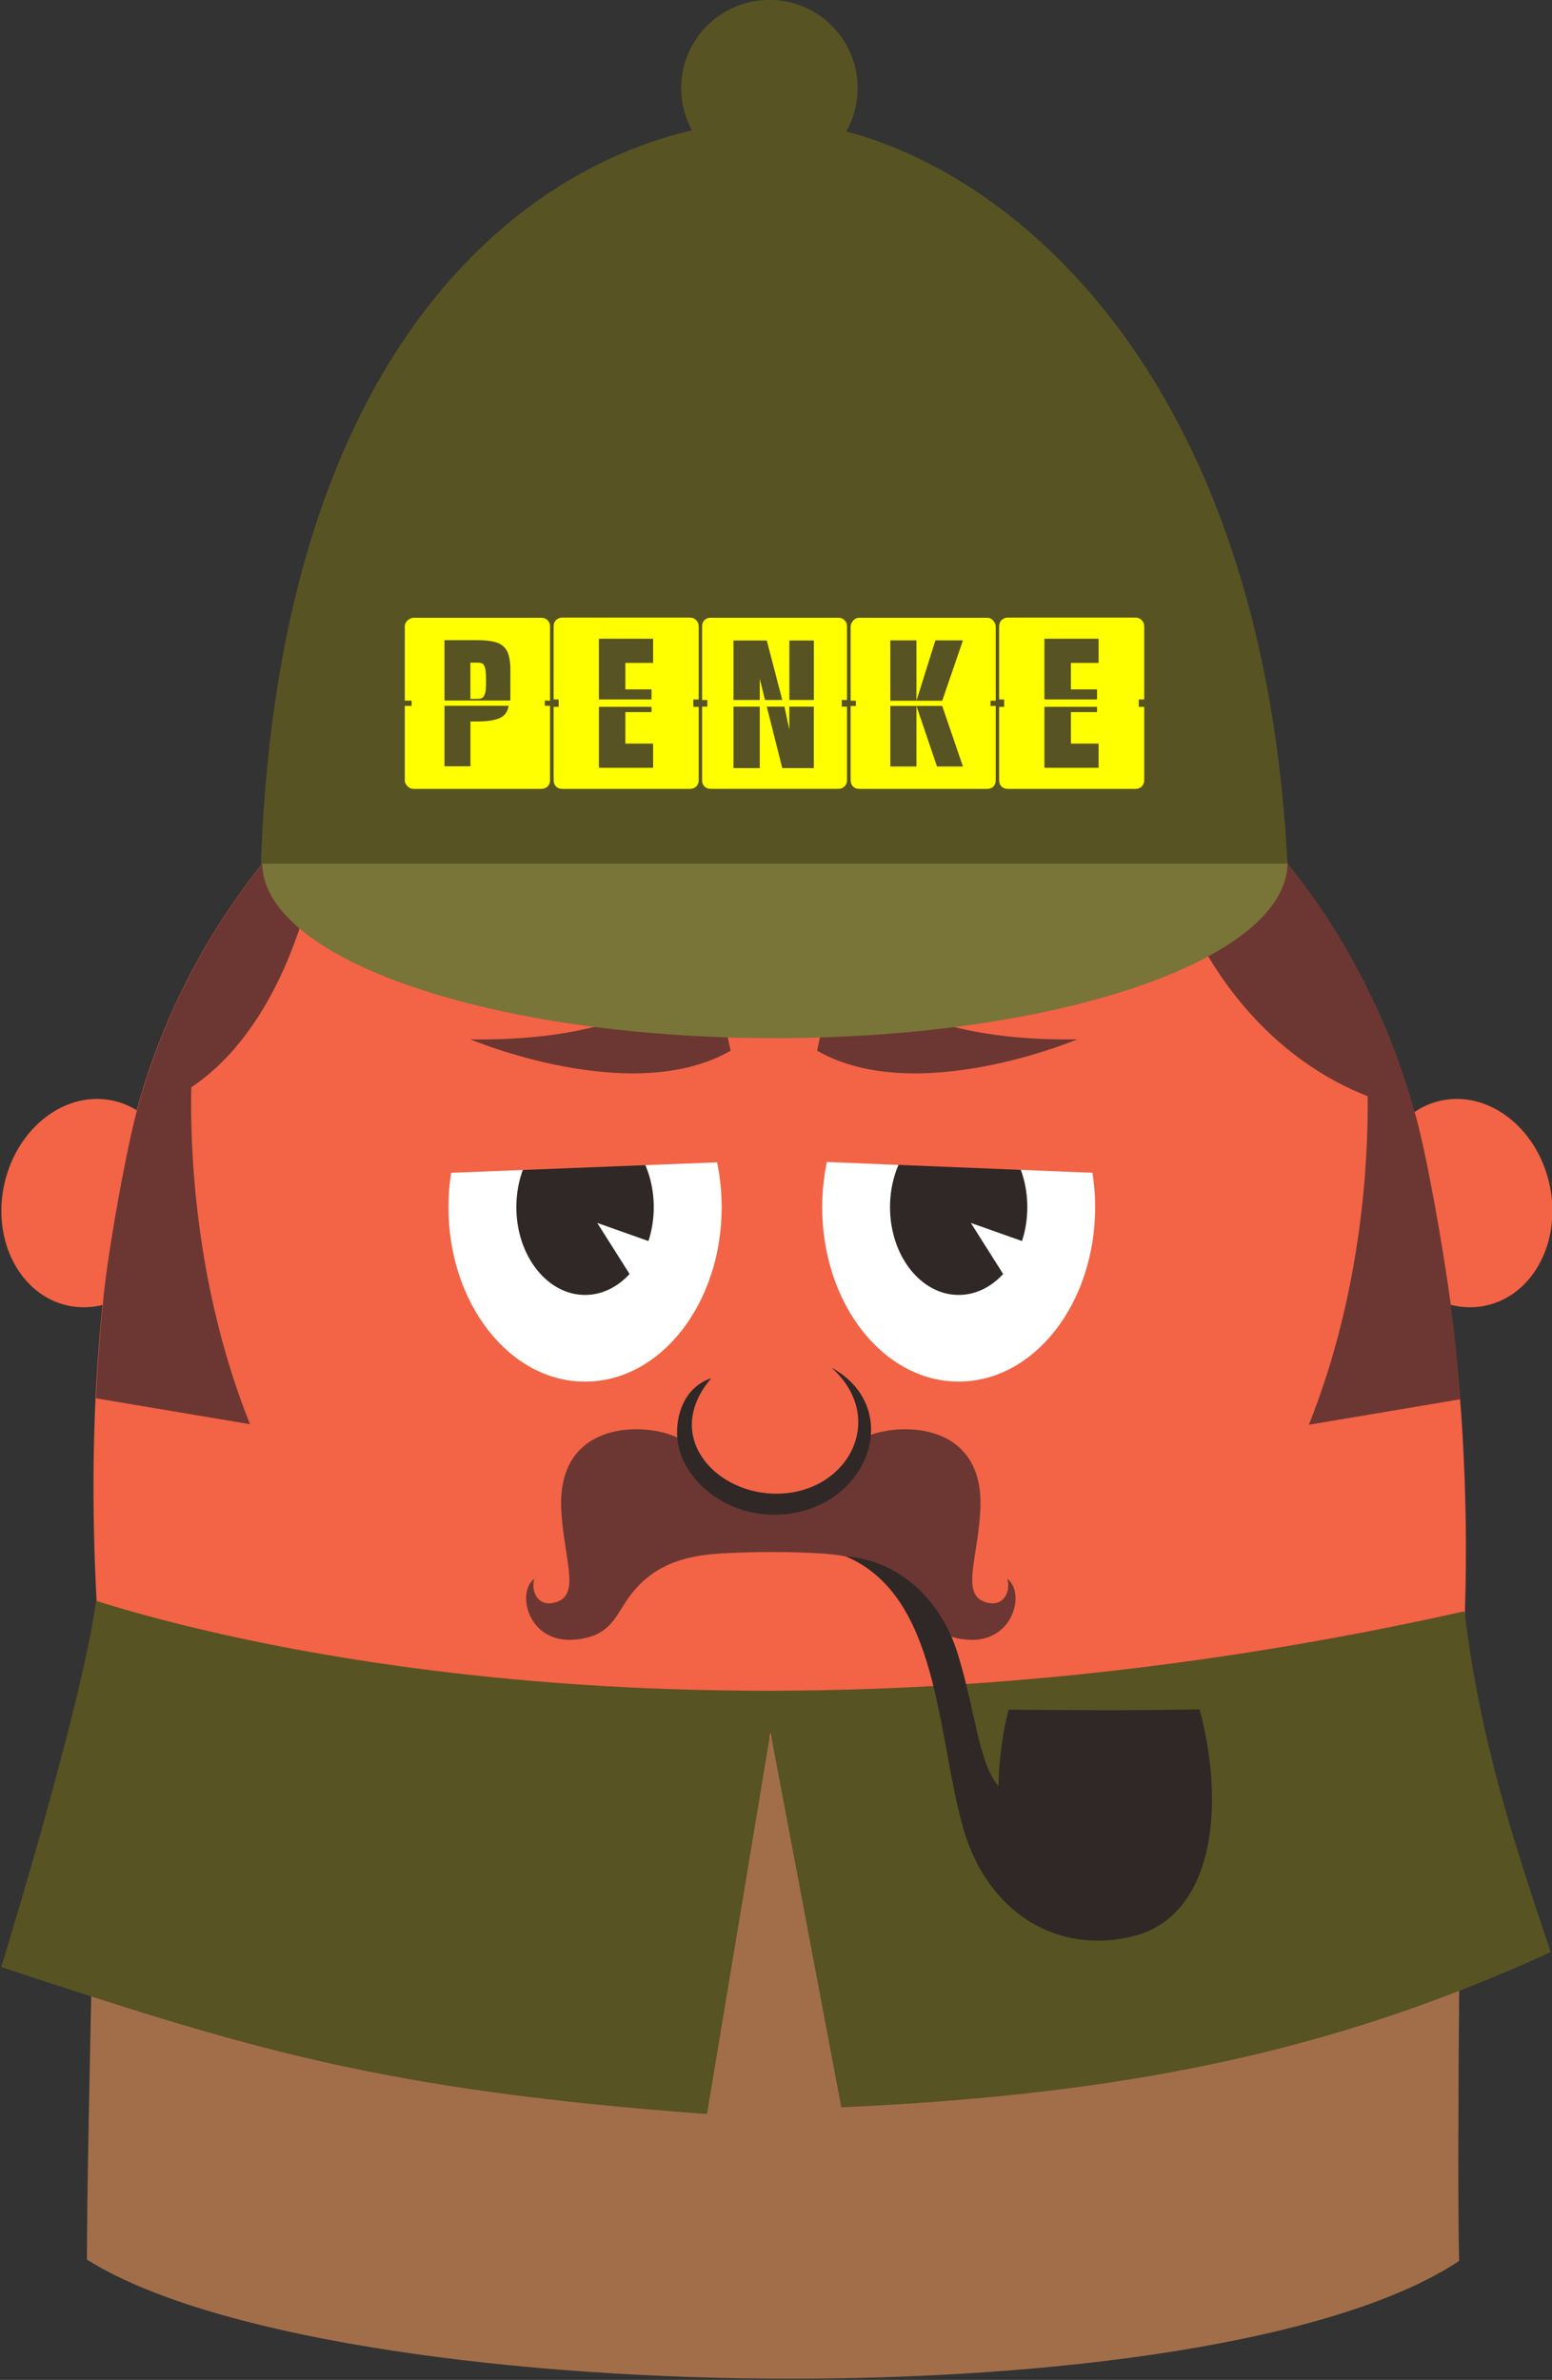 <?xml version="1.0" encoding="UTF-8" standalone="no"?>
<!-- Created with Inkscape (http://www.inkscape.org/) -->

<svg
   xmlns:dc="http://purl.org/dc/elements/1.1/"
   xmlns:cc="http://creativecommons.org/ns#"
   xmlns:rdf="http://www.w3.org/1999/02/22-rdf-syntax-ns#"
   xmlns:svg="http://www.w3.org/2000/svg"
   xmlns="http://www.w3.org/2000/svg"
   xmlns:sodipodi="http://sodipodi.sourceforge.net/DTD/sodipodi-0.dtd"
   xmlns:inkscape="http://www.inkscape.org/namespaces/inkscape"
   width="667.906"
   height="1024"
   viewBox="0 0 176.717 270.933"
   version="1.1"
   id="svg10283"
   inkscape:version="0.92.3 (2405546, 2018-03-11)"
   sodipodi:docname="penke.svg">
  <rect x="0" y="0" width="176.717" height="270.933" fill="#333333" stroke="none"/>
  <defs
     id="defs10277">
    <clipPath
       clipPathUnits="userSpaceOnUse"
       id="clipPath948">
      <path
         d="M 0,595 H 581 V 0 H 0 Z"
         id="path946"
         inkscape:connector-curvature="0" />
    </clipPath>
  </defs>
  <sodipodi:namedview
     id="base"
     pagecolor="#ffffff"
     bordercolor="#666666"
     borderopacity="1.0"
     inkscape:pageopacity="0.0"
     inkscape:pageshadow="2"
     inkscape:zoom="0.49497475"
     inkscape:cx="191.40184"
     inkscape:cy="416.18524"
     inkscape:document-units="mm"
     inkscape:current-layer="text6797-5"
     showgrid="false"
     inkscape:window-width="1920"
     inkscape:window-height="1017"
     inkscape:window-x="1912"
     inkscape:window-y="-8"
     inkscape:window-maximized="1"
     units="px"
     fit-margin-top="0"
     fit-margin-left="0"
     fit-margin-right="0"
     fit-margin-bottom="0" />
  <g
     inkscape:label="Laag 1"
     inkscape:groupmode="layer"
     id="layer1"
     transform="translate(-10.787,-20.589)">
    <g
       id="g10798"
       transform="matrix(5.364,0,0,5.364,-467.87,-627.083)">
      <g
         id="g10667">
        <g
           aria-label="PENKE"
           style="font-style:normal;font-weight:normal;font-size:7.172px;line-height:1.25;font-family:sans-serif;letter-spacing:0px;word-spacing:0px;fill:#ffff00;fill-opacity:1;stroke:none;stroke-width:0.179"
           id="text6797-5">
          <g
             id="g185">
            <g
               transform="matrix(0.353,0,0,-0.353,105.695,133.776)"
               id="g1022"
               style="">
              <path
                 inkscape:connector-curvature="0"
                 id="path1024"
                 style="fill:#f36346;fill-opacity:1;fill-rule:evenodd;stroke:none"
                 d="m 0,0 c 18.455,0 33.764,-12.992 38.416,-29.951 0.471,0.324 0.999,0.561 1.575,0.69 2.855,0.641 5.788,-1.594 6.551,-4.993 0.764,-3.399 -0.933,-6.675 -3.786,-7.317 -0.731,-0.163 -1.465,-0.139 -2.167,0.045 1.774,-13.792 1.052,-28.661 -2.403,-41.733 -7.745,-29.299 -70.861,-27.486 -76.166,1.071 -2.429,13.077 -3.874,27.238 -2.486,40.646 -0.685,-0.169 -1.4,-0.188 -2.11,-0.029 -2.855,0.642 -4.551,3.918 -3.788,7.317 0.763,3.399 3.698,5.634 6.552,4.993 0.506,-0.113 0.975,-0.309 1.401,-0.574 C -33.719,-12.679 -18.238,0 0,0" />
            </g>
            <g
               transform="matrix(0.353,0,0,-0.253,120.322,156.416)"
               id="g1026"
               style="">
              <path
                 inkscape:connector-curvature="0"
                 id="path1028"
                 style="fill:#a26e49;fill-opacity:1;fill-rule:evenodd;stroke:none"
                 d="m 0,0 c -0.256,-7.982 -0.466,-40.963 -0.321,-48.667 -14.9,-13.785 -68.075,-12.576 -82.518,0.114 0.023,12.162 0.62,39.097 0.556,49.18 C -74.378,-1.871 -43.847,-9.811 0,0" />
            </g>
            <g
               transform="matrix(0.353,0,0,-0.353,101.657,142.668)"
               id="g1030"
               style="">
              <path
                 inkscape:connector-curvature="0"
                 id="path1032"
                 style="fill:#d2cb54;fill-opacity:1;fill-rule:evenodd;stroke:none"
                 d="m 0,0 c -4.531,0 -8.206,-4.693 -8.206,-10.479 0,-5.787 3.675,-10.479 8.206,-10.479 4.531,0 8.206,4.692 8.206,10.479 C 8.206,-4.693 4.531,0 0,0" />
            </g>
            <g
               transform="matrix(0.353,0,0,-0.353,109.585,142.668)"
               id="g1034"
               style="">
              <path
                 inkscape:connector-curvature="0"
                 id="path1036"
                 style="fill:#ffffff;fill-opacity:1;fill-rule:evenodd;stroke:none"
                 d="m 0,0 c -4.531,0 -8.206,-4.693 -8.206,-10.479 0,-5.787 3.675,-10.479 8.206,-10.479 4.531,0 8.206,4.692 8.206,10.479 C 8.206,-4.693 4.531,0 0,0" />
            </g>
            <g
               transform="matrix(0.353,0,0,-0.353,101.654,142.668)"
               id="g1038"
               style="">
              <path
                 inkscape:connector-curvature="0"
                 id="path1040"
                 style="fill:#ffffff;fill-opacity:1;fill-rule:evenodd;stroke:none"
                 d="m 0,0 c 4.535,0 8.213,-4.693 8.213,-10.479 0,-5.787 -3.678,-10.479 -8.213,-10.479 -4.535,0 -8.213,4.692 -8.213,10.479 C -8.213,-4.693 -4.535,0 0,0" />
            </g>
            <g
               transform="matrix(0.353,0,0,-0.353,109.585,148.227)"
               id="g1042"
               style="">
              <path
                 inkscape:connector-curvature="0"
                 id="path1044"
                 style="fill:#2f2826;fill-opacity:1;fill-rule:evenodd;stroke:none"
                 d="m 0,0 c -2.279,0 -4.128,2.364 -4.128,5.278 0,2.915 1.849,5.279 4.128,5.279 2.279,0 4.128,-2.364 4.128,-5.279 C 4.128,4.556 4.014,3.867 3.809,3.24 L 0.733,4.33 2.675,1.259 C 1.955,0.474 1.021,0 0,0" />
            </g>
            <g
               transform="matrix(0.353,0,0,-0.353,101.654,148.227)"
               id="g1046"
               style="">
              <path
                 inkscape:connector-curvature="0"
                 id="path1048"
                 style="fill:#2f2826;fill-opacity:1;fill-rule:evenodd;stroke:none"
                 d="m 0,0 c -2.28,0 -4.131,2.364 -4.131,5.278 0,2.915 1.851,5.279 4.131,5.279 2.281,0 4.132,-2.364 4.132,-5.279 0,-0.722 -0.114,-1.411 -0.32,-2.038 L 0.734,4.33 2.678,1.259 C 1.957,0.474 1.021,0 0,0" />
            </g>
            <g
               transform="matrix(0.353,0,0,-0.353,109.389,141.182)"
               id="g1050"
               style="">
              <path
                 inkscape:connector-curvature="0"
                 id="path1052"
                 style="fill:#f36346;fill-opacity:1;fill-rule:evenodd;stroke:none"
                 d="m 0,0 c -4.847,0.197 -8.572,-4.68 -8.319,-10.89 0.014,-0.349 0.042,-0.696 0.08,-1.039 l 17.481,-0.71 c 0.01,0.341 0.01,0.686 -0.005,1.036 C 8.984,-5.393 4.848,-0.197 0,0" />
            </g>
            <g
               transform="matrix(0.353,0,0,-0.353,101.851,141.186)"
               id="g1054"
               style="">
              <path
                 inkscape:connector-curvature="0"
                 id="path1056"
                 style="fill:#f36346;fill-opacity:1;fill-rule:evenodd;stroke:none"
                 d="M 0,0 C 4.851,0.191 8.579,-4.69 8.326,-10.9 8.312,-11.25 8.284,-11.596 8.245,-11.939 L -9.25,-12.628 c -0.01,0.341 -0.009,0.686 0.005,1.036 C -8.991,-5.382 -4.852,-0.191 0,0" />
            </g>
            <g
               transform="matrix(0.353,0,0,-0.353,106.681,153.715)"
               id="g1058"
               style="">
              <path
                 inkscape:connector-curvature="0"
                 id="path1060"
                 style="fill:#6c3732;fill-opacity:1;fill-rule:evenodd;stroke:none"
                 d="M 0,0 C 2.2,-0.144 4.23,-0.716 5.67,-2.929 6.365,-4 6.762,-4.995 8.69,-5.176 c 2.84,-0.265 3.567,2.833 2.462,3.654 0.243,-0.837 -0.303,-1.81 -1.425,-1.36 C 8.391,-2.346 9.404,-0.161 9.533,2.669 9.779,8.059 4.446,7.905 2.548,6.97 1.867,3.889 -0.703,3.102 -2.106,2.901 -2.823,2.799 -3.537,2.812 -4.252,2.936 -5.688,3.187 -8.041,4.043 -8.688,6.97 c -1.898,0.935 -7.231,1.089 -6.985,-4.301 0.129,-2.83 1.143,-5.015 -0.192,-5.551 -1.123,-0.45 -1.669,0.523 -1.427,1.36 -1.104,-0.821 -0.378,-3.919 2.462,-3.654 1.93,0.181 2.325,1.176 3.021,2.247 1.488,2.289 3.608,2.823 5.895,2.942 C -4.021,0.113 -1.887,0.124 0,0" />
            </g>
            <g
               transform="matrix(0.353,0,0,-0.353,93.296,143.819)"
               id="g1062"
               style="">
              <path
                 inkscape:connector-curvature="0"
                 id="path1064"
                 style="fill:#6c3732;fill-opacity:1;fill-rule:evenodd;stroke:none"
                 d="m 0,0 c -0.076,-3.432 0.15,-11.814 3.528,-20.26 l -9.267,1.559 c 0.089,1.887 0.226,3.764 0.42,5.627 0.146,2.152 1.239,8.59 2.054,11.706 4.693,17.156 20.173,29.835 38.411,29.835 18.456,0 33.764,-12.992 38.417,-29.95 0.679,-2.297 1.689,-7.98 2.172,-11.576 0.243,-1.882 0.438,-3.785 0.586,-5.699 l -9.118,-1.535 c 3.223,8.056 3.578,16.055 3.537,19.754 C 65.889,1.338 59.108,6.682 57.183,19.64 46.823,10.41 23.022,16.101 6.672,10.05 5.535,6.421 3.437,2.284 0,0" />
            </g>
            <g
               transform="matrix(0.353,0,0,-0.353,99.222,142.803)"
               id="g1066"
               style="">
              <path
                 inkscape:connector-curvature="0"
                 id="path1068"
                 style="fill:#6c3732;fill-opacity:1;fill-rule:evenodd;stroke:none"
                 d="M 0,0 C 0,0 9.699,-4.105 15.643,-0.681 L 14.409,5.126 C 14.409,5.126 12.074,-0.175 0,0" />
            </g>
            <g
               transform="matrix(0.353,0,0,-0.353,112.102,142.803)"
               id="g1070"
               style="">
              <path
                 inkscape:connector-curvature="0"
                 id="path1072"
                 style="fill:#6c3732;fill-opacity:1;fill-rule:evenodd;stroke:none"
                 d="m 0,0 c 0,0 -9.699,-4.105 -15.642,-0.681 l 1.233,5.807 c 0,0 2.335,-5.301 14.409,-5.126" />
            </g>
            <g
               transform="matrix(0.353,0,0,-0.353,94.801,139.019)"
               id="g1074"
               style="">
              <path
                 inkscape:connector-curvature="0"
                 id="path1076"
                 style="fill:#797437;fill-opacity:1;fill-rule:evenodd;stroke:none"
                 d="m 0,0 c -0.001,-0.03 -0.004,-0.06 -0.004,-0.09 0,-5.829 13.806,-10.556 30.83,-10.556 17.025,0 30.83,4.727 30.83,10.556 0,0.03 -0.002,0.06 -0.003,0.09 z" />
            </g>
            <g
               transform="matrix(0.353,0,0,-0.353,105.568,120.742)"
               id="g1078"
               style="">
              <path
                 inkscape:connector-curvature="0"
                 id="path1080"
                 style="fill:#575323;fill-opacity:1;fill-rule:evenodd;stroke:none"
                 d="m 0,0 c -2.929,0 -5.305,-2.375 -5.305,-5.305 0,-2.929 2.376,-5.304 5.305,-5.304 2.93,0 5.305,2.375 5.305,5.304 C 5.305,-2.375 2.93,0 0,0" />
            </g>
            <g
               transform="matrix(0.353,0,0,-0.353,116.564,139.074)"
               id="g1082"
               style="">
              <path
                 inkscape:connector-curvature="0"
                 id="path1084"
                 style="fill:#575323;fill-opacity:1;fill-rule:evenodd;stroke:none"
                 d="m 0,0 h -61.727 c 1.219,35.374 20.066,44.651 30.648,44.651 C -20.496,44.651 -1.653,32.975 0,0" />
            </g>
            <g
               transform="matrix(0.353,0,0,-0.353,104.334,149.995)"
               id="g1086"
               style="">
              <path
                 inkscape:connector-curvature="0"
                 id="path1088"
                 style="fill:#2f2826;fill-opacity:1;fill-rule:nonzero;stroke:none"
                 d="m 0,0 c -2.902,-3.376 0.086,-6.805 3.686,-6.937 4.429,-0.164 7.011,4.455 3.543,7.576 4.607,-2.533 2.042,-8.943 -3.588,-8.845 -3.043,0.054 -5.535,2.311 -5.692,4.677 C -2.136,-2.247 -1.639,-0.532 0,0" />
            </g>
            <g
               transform="matrix(0.353,0,0,-0.353,120.322,154.941)"
               id="g1090"
               style="">
              <path
                 sodipodi:nodetypes="cccccccc"
                 inkscape:connector-curvature="0"
                 id="path1092"
                 style="fill:#575323;fill-opacity:1;fill-rule:evenodd;stroke:none"
                 d="m 0,0 c 0.968,-7.783 2.772,-13.278 5.186,-20.494 -13.175,-6.03 -25.718,-8.565 -42.659,-9.331 l -4.26,22.547 -3.817,-22.95 c -19.812,1.46 -27.703,3.985 -42.439,8.837 C -89.084,-24.884 -83.256,-6.46 -82.283,0.627 -74.378,-1.871 -43.847,-9.811 0,0" />
            </g>
            <g
               transform="matrix(0.353,0,0,-0.353,109.575,155.874)"
               id="g1094"
               style="">
              <path
                 inkscape:connector-curvature="0"
                 id="path1096"
                 style="fill:#2f2826;fill-opacity:1;fill-rule:evenodd;stroke:none"
                 d="m 0,0 c 1.075,-3.558 1.244,-6.512 2.422,-7.866 0.026,1.585 0.248,3.178 0.605,4.595 4.905,-0.034 6.587,-0.062 11.493,0.015 1.632,-6.174 0.688,-12.418 -3.926,-13.617 -4.544,-1.18 -8.832,1.326 -10.301,6.508 C -1.291,-4.778 -1.115,3.561 -6.767,5.948 -3.813,5.732 -1.095,3.622 0,0" />
            </g>
            <path
               id="path93"
               style="font-style:normal;font-variant:normal;font-weight:normal;font-stretch:normal;font-size:3.825px;line-height:0;font-family:'Airport Arrival';-inkscape-font-specification:'Airport Arrival';writing-mode:lr-tb;fill:#ffff00;fill-opacity:1;stroke-width:0.179"
               d="m 99.553,135.21 q 0,0.111 -0.008,0.184 -0.008,0.069 -0.031,0.111 -0.019,0.042 -0.057,0.057 -0.034,0.015 -0.088,0.015 h -0.149 v -0.769 h 0.149 q 0.054,0 0.088,0.011 0.038,0.011 0.057,0.054 0.023,0.042 0.031,0.122 0.008,0.076 0.008,0.214 z m 1.247,0.402 v 0.111 h 0.111 v 1.58 q 0,0.084 -0.054,0.134 -0.05,0.05 -0.134,0.05 h -2.712 q -0.027,0 -0.061,-0.011 -0.031,-0.015 -0.057,-0.038 -0.027,-0.023 -0.046,-0.057 -0.019,-0.034 -0.019,-0.076 v -1.58 h 0.145 v -0.111 h -0.145 v -1.576 q 0,-0.042 0.019,-0.076 0.019,-0.034 0.046,-0.057 0.027,-0.023 0.057,-0.034 0.034,-0.015 0.061,-0.015 h 2.712 q 0.084,0 0.134,0.05 0.054,0.05 0.054,0.134 v 1.576 z m -2.13,-1.281 v 1.281 H 100.069 v -0.145 -0.509 q 0,-0.18 -0.034,-0.298 -0.031,-0.122 -0.111,-0.195 -0.076,-0.073 -0.214,-0.103 -0.134,-0.031 -0.34,-0.031 z m 0.7,1.725 q 0.306,0 0.467,-0.069 0.164,-0.069 0.195,-0.264 h -1.362 v 1.285 h 0.551 v -0.952 z" />
            <path
               id="path95"
               style="font-style:normal;font-variant:normal;font-weight:normal;font-stretch:normal;font-size:3.825px;line-height:0;font-family:'Airport Arrival';-inkscape-font-specification:'Airport Arrival';writing-mode:lr-tb;fill:#ffff00;fill-opacity:1;stroke-width:0.179"
               d="m 103.952,135.589 v 0.157 h 0.115 v 1.557 q 0,0.08 -0.054,0.134 -0.05,0.05 -0.138,0.05 h -2.704 q -0.08,0 -0.134,-0.05 -0.05,-0.054 -0.05,-0.134 v -1.557 h 0.107 v -0.157 h -0.107 v -1.549 q 0,-0.084 0.05,-0.134 0.053,-0.054 0.134,-0.054 h 2.704 q 0.088,0 0.138,0.054 0.054,0.05 0.054,0.134 v 1.549 z m -2.004,-1.289 v 1.289 h 1.117 v -0.214 h -0.555 v -0.562 h 0.589 v -0.513 z m 1.151,2.226 h -0.589 v -0.669 h 0.555 v -0.111 h -1.117 v 1.293 h 1.151 z" />
            <path
               id="path97"
               style="font-style:normal;font-variant:normal;font-weight:normal;font-stretch:normal;font-size:3.825px;line-height:0;font-family:'Airport Arrival';-inkscape-font-specification:'Airport Arrival';writing-mode:lr-tb;fill:#ffff00;fill-opacity:1;stroke-width:0.179"
               d="m 107.104,135.6 v 0.142 h 0.111 v 1.564 q 0,0.08 -0.054,0.13 -0.05,0.05 -0.13,0.05 h -2.712 q -0.08,0 -0.13,-0.05 -0.05,-0.05 -0.05,-0.13 v -1.564 h 0.111 v -0.142 h -0.111 v -1.561 q 0,-0.084 0.05,-0.134 0.05,-0.05 0.13,-0.05 h 2.712 q 0.08,0 0.13,0.05 0.054,0.05 0.054,0.134 v 1.561 z m -1.113,-1.262 v 1.262 h 0.52 v -1.262 z m -1.186,0 v 1.262 h 0.558 v -0.448 l 0.111,0.448 h 0.367 l -0.329,-1.262 z m 0.558,2.708 v -1.304 h -0.558 v 1.304 z m 1.147,0 v -1.304 h -0.52 v 0.486 l -0.103,-0.486 h -0.375 l 0.329,1.304 z" />
            <path
               id="path99"
               style="font-style:normal;font-variant:normal;font-weight:normal;font-stretch:normal;font-size:3.825px;line-height:0;font-family:'Airport Arrival';-inkscape-font-specification:'Airport Arrival';writing-mode:lr-tb;fill:#ffff00;fill-opacity:1;stroke-width:0.179"
               d="m 110.261,135.616 v 0.111 h 0.111 v 1.576 q 0,0.084 -0.05,0.134 -0.046,0.05 -0.134,0.05 h -2.712 q -0.084,0 -0.134,-0.05 -0.05,-0.05 -0.05,-0.134 v -1.576 h 0.111 v -0.111 h -0.111 v -1.576 q 0,-0.057 0.05,-0.119 0.05,-0.065 0.134,-0.065 h 2.712 q 0.088,0 0.134,0.065 0.05,0.061 0.05,0.119 v 1.576 z m -2.127,-1.281 v 1.281 h 1.102 l 0.44,-1.281 h -0.585 l -0.402,1.281 v -1.281 z m 0.555,2.677 v -1.285 h -0.555 v 1.285 z m 0.987,0 -0.44,-1.285 h -0.547 l 0.436,1.285 z" />
            <path
               id="path101"
               style="font-style:normal;font-variant:normal;font-weight:normal;font-stretch:normal;font-size:3.825px;line-height:0;font-family:'Airport Arrival';-inkscape-font-specification:'Airport Arrival';writing-mode:lr-tb;fill:#ffff00;fill-opacity:1;stroke-width:0.179"
               d="m 113.409,135.589 v 0.157 h 0.115 v 1.557 q 0,0.08 -0.054,0.134 -0.05,0.05 -0.138,0.05 h -2.704 q -0.08,0 -0.134,-0.05 -0.05,-0.054 -0.05,-0.134 v -1.557 h 0.107 v -0.157 h -0.107 v -1.549 q 0,-0.084 0.05,-0.134 0.054,-0.054 0.134,-0.054 h 2.704 q 0.088,0 0.138,0.054 0.054,0.05 0.054,0.134 v 1.549 z m -2.004,-1.289 v 1.289 h 1.117 v -0.214 h -0.555 v -0.562 h 0.589 v -0.513 z m 1.151,2.226 h -0.589 v -0.669 h 0.555 v -0.111 h -1.117 v 1.293 h 1.151 z" />
          </g>
        </g>
      </g>
    </g>
  </g>
</svg>

